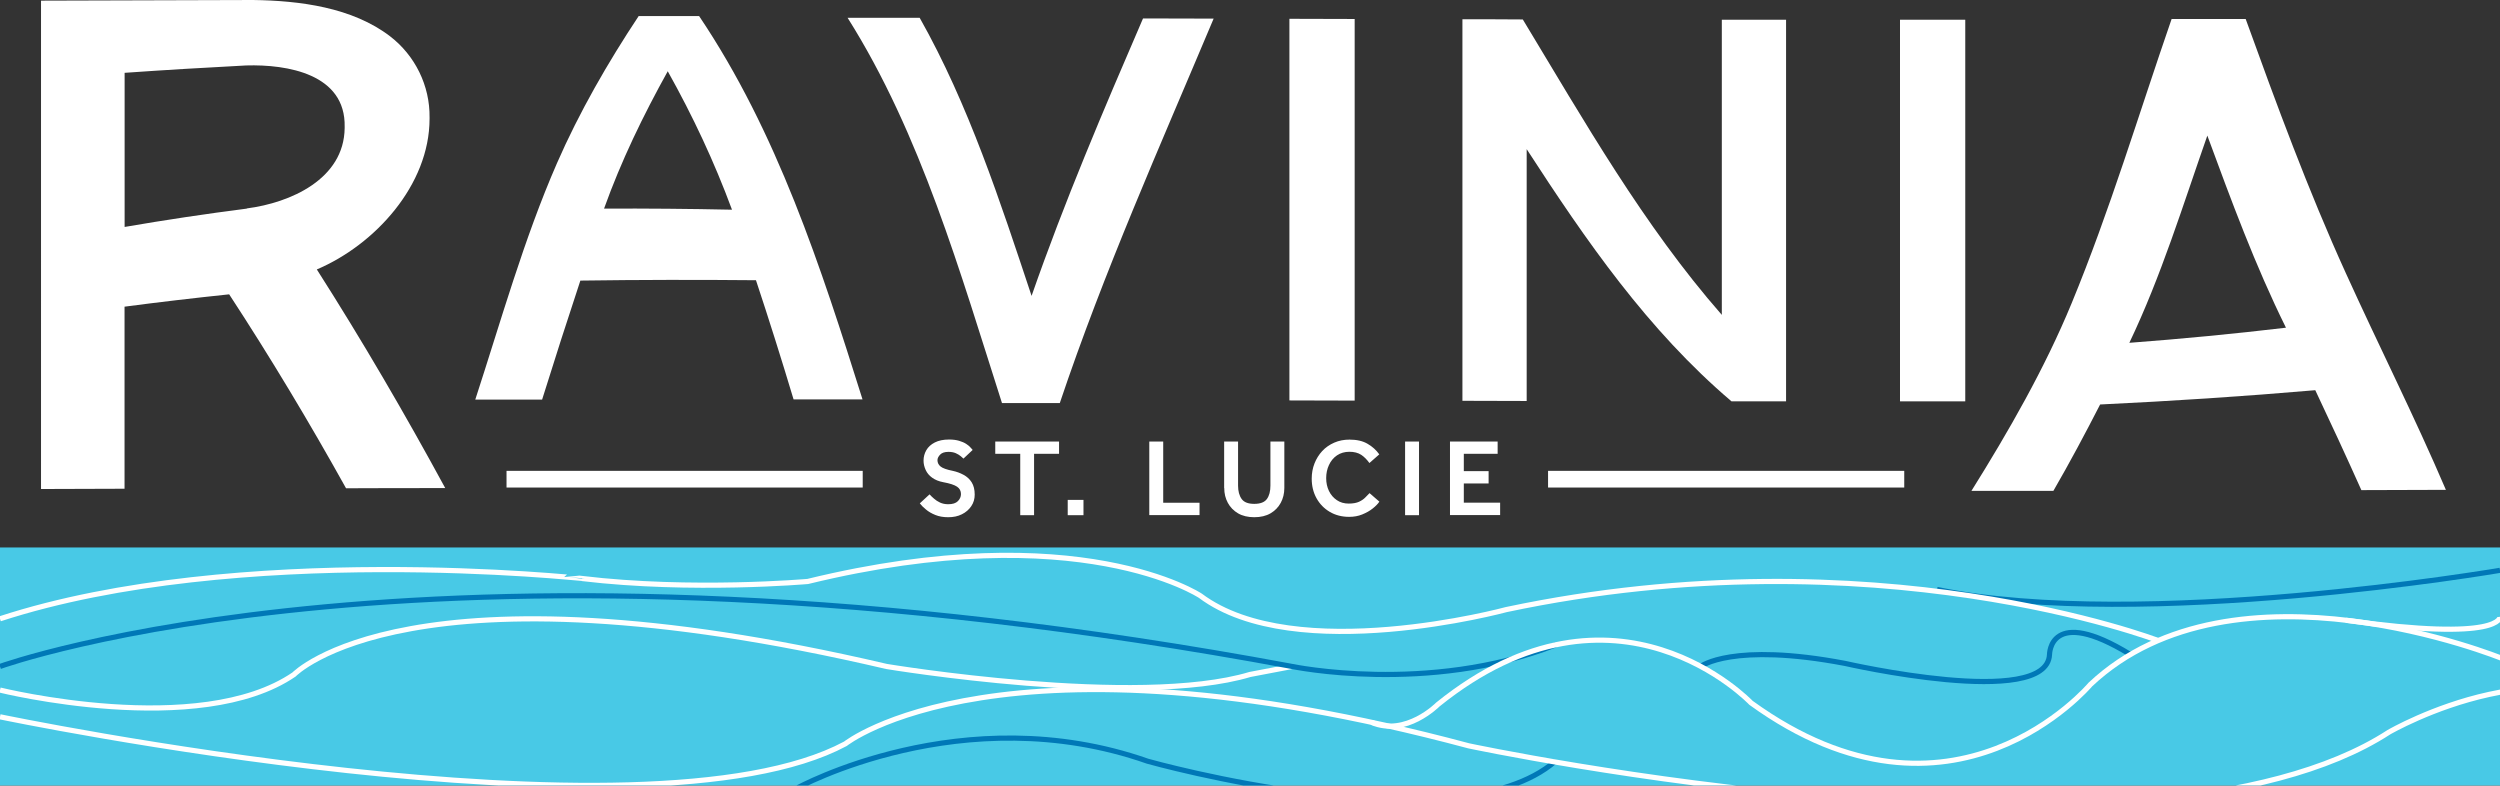 <?xml version="1.0" encoding="UTF-8"?>
<svg id="Logos" xmlns="http://www.w3.org/2000/svg" xmlns:xlink="http://www.w3.org/1999/xlink" viewBox="0 0 271.21 85.22">
  <rect x="0" y="0" width="271.21" height="85.22" fill="#333333" stroke="none"/>
  <defs>
    <style>
      .cls-1 {
        clip-path: url(#clippath);
      }

      .cls-2, .cls-3, .cls-4 {
        stroke-width: 0px;
      }

      .cls-2, .cls-5, .cls-6 {
        fill: none;
      }

      .cls-3 {
        fill: #48c9e6;
      }

      .cls-5 {
        stroke: #fff;
      }

      .cls-5, .cls-6 {
        stroke-miterlimit: 10;
        stroke-width: .56px;
      }

      .cls-6 {
        stroke: #0078b7;
      }

      .cls-4 {
        fill: #fff;
      }
    </style>
    <clipPath id="clippath">
      <rect class="cls-2" y="59.39" width="271.21" height="25.82"/>
    </clipPath>
  </defs>
  <g>
    <path class="cls-4" d="M4.45.07c7.66-.03,15.32-.05,22.99-.07,5.1.07,10.78.8,14.88,3.94,2.69,2.07,4.33,5.33,4.28,8.82v.12c0,7.19-5.92,13.67-12.23,16.35,4.93,7.73,9.55,15.65,13.93,23.72-3.59,0-7.17,0-10.76.02-3.98-7.15-8.19-14.18-12.68-21.04-3.79.4-7.57.84-11.35,1.34v19.75c-3.02,0-6.04.02-9.06.03V.06h0ZM26.78,22.61c4.73-.61,10.55-3.18,10.61-8.72v-.12c.13-5.75-6.23-6.8-10.68-6.67-4.4.23-8.79.49-13.19.8v16.72c4.41-.76,8.82-1.42,13.26-1.99h0Z"/>
    <path class="cls-4" d="M69.28,1.74h6.56c8.48,12.6,13.21,27.22,17.73,41.59h-7.48c-1.3-4.33-2.66-8.65-4.08-12.93-6.35-.06-12.7-.05-19.05.04-1.42,4.29-2.8,8.59-4.15,12.91-2.42,0-4.83,0-7.25,0,2.78-8.52,5.27-17.42,8.86-25.64,2.41-5.52,5.53-10.94,8.86-15.96h0ZM79.41,22.75c-1.93-5.22-4.25-10.16-6.97-15.02-2.68,4.83-5.04,9.69-6.91,14.9,4.63-.02,9.25.02,13.88.12Z"/>
    <path class="cls-4" d="M91.94,1.93c2.61,0,5.22,0,7.83,0,5.32,9.42,8.74,19.95,12.14,30.17,3.56-10.23,7.8-20.16,12.09-30.1,2.55,0,5.1.02,7.66.02-5.82,13.83-11.91,27.47-16.69,41.71h-6.27c-4.52-14.11-8.78-29.17-16.75-41.8h0Z"/>
    <path class="cls-4" d="M139.88,2.04c2.36,0,4.72.02,7.08.02v41.4c-2.36,0-4.72-.02-7.08-.02V2.04Z"/>
    <path class="cls-4" d="M158.64,2.09c2.19,0,4.38,0,6.56.02,6.65,11,13.09,22.34,21.59,32.05V2.14h6.97v41.4h-5.92c-9.08-7.72-15.78-17.43-22.22-27.36v27.32c-2.32,0-4.64-.02-6.97-.02V2.09Z"/>
    <path class="cls-4" d="M206.12,2.14h7.08v41.4h-7.08V2.14Z"/>
    <path class="cls-4" d="M235.58,2.06h8.04c3.35,9.27,6.78,18.59,10.86,27.56,3.57,7.87,7.46,15.57,10.86,23.52-3.06,0-6.11.02-9.17.03-1.63-3.64-3.3-7.25-5-10.84-7.77.67-15.55,1.18-23.34,1.55-1.62,3.16-3.29,6.29-5.07,9.37-2.96,0-5.92,0-8.89,0,4.02-6.43,7.96-13.3,10.86-20.33,4.15-10.05,7.31-20.61,10.86-30.87h0ZM247.99,35.55c-3.34-6.74-5.93-13.79-8.53-20.84-2.65,7.56-5.01,15.26-8.46,22.48,5.68-.43,11.34-.97,16.99-1.64Z"/>
  </g>
  <g class="cls-1">
    <g>
      <rect class="cls-3" y="59.39" width="271.21" height="25.82"/>
      <path class="cls-5" d="M271.21,66.91s.35,2.77-16.72.38"/>
      <path class="cls-5" d="M0,74.86s21.61,5.35,31.9-1.69c0,0,12.48-12.98,64.27-.87,0,0,27.23,4.53,39.43.87l4.56-.87"/>
      <path class="cls-6" d="M271.21,61.87s-38.84,6.65-61.07,2.08"/>
      <path class="cls-6" d="M184.5,72.3s3.41-2.66,15.66-.33c0,0,21.9,5.01,22.18-.96,0,0-.02-5.41,8.78,0"/>
      <path class="cls-6" d="M86.42,85.52s18.04-9.97,38.08-2.94c0,0,33.37,9.42,44.22,0"/>
      <path class="cls-5" d="M0,77.76s69.95,14.58,91.71,2.93c0,0,16.78-13.39,67.62.22,0,0,73.47,15.64,99.83-1.48,0,0,18.9-11,30.35.19"/>
      <path class="cls-6" d="M0,72.3s47.53-17.26,140.17,0c0,0,14.77,3.08,28.59-2.34"/>
      <path class="cls-5" d="M271.48,71.45s-29.08-11.9-44.71,2.81c0,0-14.94,17.82-36.81,1.99,0,0-14.63-15.43-33.98.18,0,0-3.46,3.51-7.18,1.94"/>
      <path class="cls-5" d="M234.12,69.49s-30.77-11.82-70.71-3.36c0,0-22.89,6.22-33.19-1.5,0,0-13.16-8.73-42.59-1.55,0,0-12.56,1.1-24.49-.32C63.14,62.76,25.78,58.72,0,67.13"/>
    </g>
  </g>
  <rect class="cls-4" x="54.95" y="51.08" width="38.64" height="1.81"/>
  <rect class="cls-4" x="167.94" y="51.08" width="38.64" height="1.81"/>
  <g>
    <path class="cls-4" d="M99.79,54.6l1.05-.97c.14.15.29.3.48.46.19.17.4.31.66.43.26.12.55.18.89.18.47,0,.82-.11,1.04-.33.22-.22.34-.48.34-.77,0-.34-.14-.61-.42-.8s-.78-.36-1.5-.49c-.49-.09-.89-.26-1.21-.49-.32-.23-.55-.51-.7-.84s-.23-.66-.23-1.01c0-.41.1-.78.3-1.13s.51-.63.92-.84.93-.32,1.55-.32c.43,0,.79.05,1.09.14s.56.2.76.33c.2.13.36.26.47.39s.19.22.24.27l-1,.94s-.14-.13-.28-.25c-.14-.12-.32-.23-.54-.33-.22-.1-.49-.15-.8-.15-.42,0-.72.1-.91.3s-.29.4-.29.6c0,.28.12.51.34.69s.67.34,1.32.47c.42.09.8.23,1.17.43s.66.46.88.81c.22.35.33.79.33,1.34,0,.46-.12.88-.37,1.25-.25.37-.59.67-1.02.88-.43.22-.93.32-1.48.32s-.99-.08-1.39-.24-.75-.36-1.03-.6c-.29-.23-.51-.46-.67-.67h0Z"/>
    <path class="cls-4" d="M110.68,55.89v-6.66h-2.71v-1.33h6.92v1.33h-2.71v6.66h-1.51Z"/>
    <path class="cls-4" d="M115.83,55.89v-1.66h1.71v1.66h-1.71Z"/>
    <path class="cls-4" d="M124.68,55.89v-7.99h1.51v6.64h3.94v1.34h-5.45,0Z"/>
    <path class="cls-4" d="M132.8,52.94v-5.04h1.51v4.78c0,.6.13,1.09.39,1.45s.71.53,1.37.53,1.12-.18,1.37-.53c.26-.36.38-.84.38-1.45v-4.78h1.51v5.04c0,.59-.13,1.13-.39,1.61s-.63.86-1.11,1.14-1.08.42-1.76.42-1.28-.14-1.76-.42-.85-.66-1.11-1.14c-.26-.48-.39-1.01-.39-1.61h0Z"/>
    <path class="cls-4" d="M148.59,53.51l1.05.91c-.16.24-.4.49-.72.74-.32.26-.7.47-1.14.65-.44.18-.91.26-1.42.26-.79,0-1.49-.18-2.1-.54s-1.09-.85-1.44-1.48c-.35-.63-.52-1.34-.52-2.13,0-.58.1-1.13.3-1.64s.48-.96.84-1.35.8-.69,1.3-.91,1.06-.33,1.66-.33c.79,0,1.45.15,1.97.46.53.31.94.69,1.26,1.14l-1.07.94c-.26-.36-.56-.67-.89-.89-.34-.22-.77-.33-1.28-.33s-.97.13-1.35.39-.67.61-.87,1.05c-.2.43-.3.9-.3,1.42s.1.97.3,1.39.49.75.86,1c.36.25.8.37,1.29.37.46,0,.84-.07,1.12-.2.29-.14.51-.29.68-.47s.32-.33.45-.46h0Z"/>
    <path class="cls-4" d="M152.43,55.89v-7.99h1.51v7.99h-1.51Z"/>
    <path class="cls-4" d="M157.3,55.89v-7.99h5.17v1.33h-3.67v1.88h2.69v1.34h-2.69v2.08h3.94v1.35h-5.45,0Z"/>
  </g>
</svg>